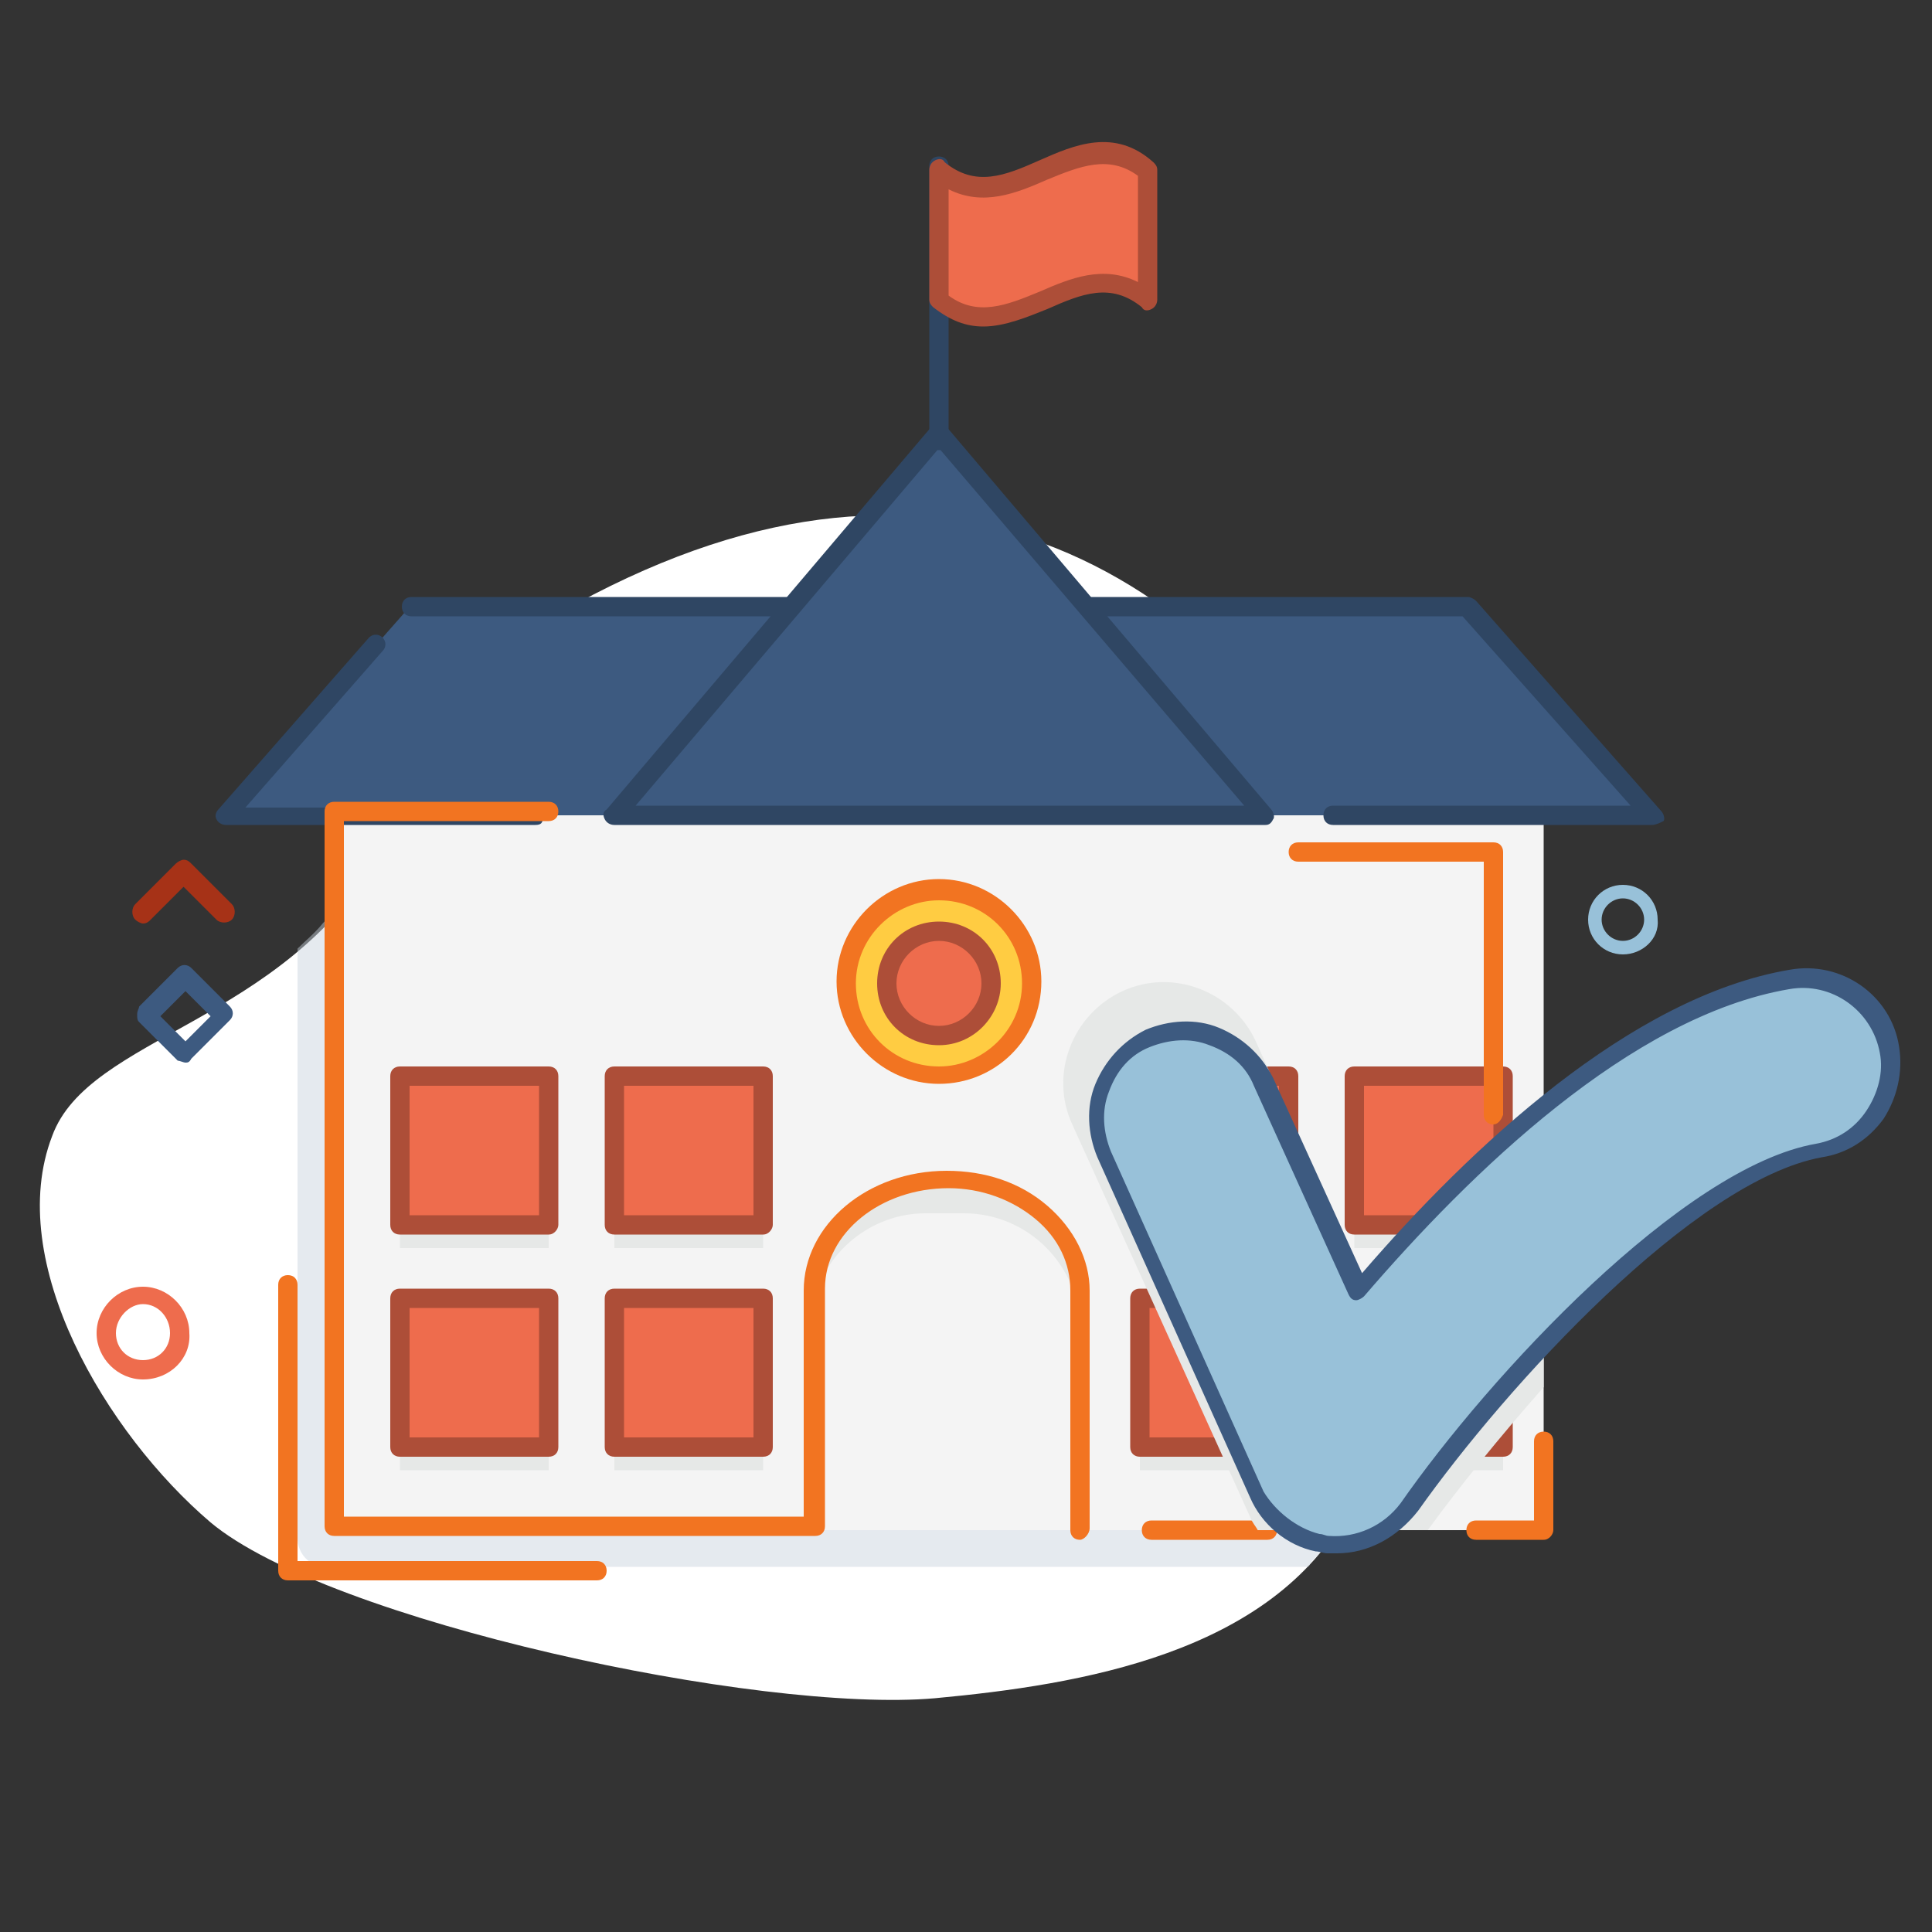 <?xml version="1.0" encoding="utf-8"?>
<!-- Generator: Adobe Illustrator 25.0.1, SVG Export Plug-In . SVG Version: 6.00 Build 0)  -->
<svg version="1.1" id="Layer_1" xmlns="http://www.w3.org/2000/svg" xmlns:xlink="http://www.w3.org/1999/xlink" x="0px" y="0px"
	 viewBox="0 0 100 100" style="enable-background:new 0 0 100 100;" xml:space="preserve">
<rect x="0" y="0" width="100" height="100" fill="#333333" stroke="none"/>
<style type="text/css">
	.st0{fill:#5B3B20;}
	.st1{fill:#F2BC51;}
	.st2{fill:#FFD68D;}
	.st3{fill:#FFE2B3;}
	.st4{fill:#B12A47;}
	.st5{fill:#AD4E38;}
	.st6{fill:#CD465D;}
	.st7{fill:#EE6C4D;}
	.st8{fill:#F27421;}
	.st9{fill:#FED7C4;}
	.st10{fill:#FFC044;}
	.st11{fill:#FFCC42;}
	.st12{fill:#657C38;}
	.st13{fill:#81B049;}
	.st14{fill:#91C043;}
	.st15{fill:#AE659A;}
	.st16{fill:#CD86C9;}
	.st17{fill:#3D5A80;}
	.st18{fill:#293D57;}
	.st19{fill:#9BD8CA;}
	.st20{fill:#9AE3C8;}
	.st21{fill:#81C862;}
	.st22{fill:#98C1D9;}
	.st23{fill:#9A4032;}
	.st24{fill:#C35216;}
	.st25{fill:#F2B51A;}
	.st26{fill:#FFFFFF;}
	.st27{fill:#C6D1DB;}
	.st28{opacity:0.68;}
	.st29{fill:#97D1C1;}
	.st30{fill:#2F4663;}
	.st31{fill:#A63217;}
	.st32{fill:#EF9503;}
	.st33{opacity:0.4;}
	.st34{fill:#E6E8E7;}
	.st35{fill:#2B3F59;}
	.st36{opacity:0.46;fill:#C6D1DB;}
	.st37{opacity:0.77;}
	.st38{opacity:0.66;fill:#C6D1DB;}
	.st39{opacity:0.66;fill:#98C1D9;}
	.st40{fill:none;stroke:#45808A;stroke-width:3.047;stroke-linecap:round;stroke-linejoin:round;stroke-miterlimit:10;}
	.st41{fill:none;stroke:#EF9503;stroke-width:2.612;stroke-linecap:round;stroke-linejoin:round;stroke-miterlimit:10;}
	.st42{fill:none;stroke:#BC3353;stroke-width:2.97;stroke-linecap:round;stroke-linejoin:round;stroke-miterlimit:10;}
	.st43{fill:none;stroke:#45808A;stroke-width:2.484;stroke-linecap:round;stroke-linejoin:round;stroke-miterlimit:10;}
	.st44{fill:#F4F4F4;}
	.st45{fill:none;stroke:#AE659A;stroke-width:1.98;stroke-linecap:round;stroke-linejoin:round;stroke-miterlimit:10;}
	.st46{fill:none;stroke:#EF9503;stroke-width:2.97;stroke-linecap:round;stroke-linejoin:round;stroke-miterlimit:10;}
	.st47{fill:#F4F4F4;stroke:#EF9503;stroke-width:1.98;stroke-linecap:round;stroke-linejoin:round;stroke-miterlimit:10;}
	.st48{fill:#F4F4F4;stroke:#EF9503;stroke-width:2.642;stroke-linecap:round;stroke-linejoin:round;stroke-miterlimit:10;}
	.st49{fill:#FED1CE;}
	.st50{opacity:0.48;}
	.st51{opacity:0.46;}
	.st52{opacity:0.59;}
	.st53{fill:#FFEFD7;}
	.st54{fill:#F4716E;}
	.st55{opacity:0.44;}
	.st56{opacity:0.3;}
	.st57{opacity:0.62;}
	.st58{fill:#FFCB79;}
	.st59{fill:url(#SVGID_1_);}
	.st60{fill:none;stroke:#EF9503;stroke-width:2.639;stroke-linecap:round;stroke-linejoin:round;stroke-miterlimit:10;}
	.st61{fill:none;stroke:#BC3353;stroke-width:3;stroke-linecap:round;stroke-linejoin:round;stroke-miterlimit:10;}
	.st62{fill:none;stroke:#FE5F6F;stroke-width:2.51;stroke-linecap:round;stroke-linejoin:round;stroke-miterlimit:10;}
	.st63{fill:none;stroke:#EF9503;stroke-width:3;stroke-linecap:round;stroke-linejoin:round;stroke-miterlimit:10;}
	.st64{opacity:0.3;fill:#F2B51A;}
	.st65{fill:none;stroke:#EF9503;stroke-width:3;stroke-miterlimit:10;}
	.st66{fill:none;stroke:#BC3353;stroke-width:3;stroke-miterlimit:10;}
	.st67{fill:none;stroke:#FE5F6F;stroke-width:3;stroke-linecap:round;stroke-linejoin:round;stroke-miterlimit:10;}
	.st68{fill:none;stroke:#FFD666;stroke-width:2.51;stroke-linecap:round;stroke-linejoin:round;stroke-miterlimit:10;}
	.st69{fill:none;stroke:#FFF9F0;stroke-width:2;stroke-linecap:round;stroke-linejoin:round;stroke-miterlimit:10;}
	.st70{opacity:0.28;}
	.st71{fill:#6A90A6;}
	.st72{opacity:0.66;}
	.st73{opacity:0.5;}
	.st74{opacity:0.45;}
	.st75{fill:#8ECBEE;}
	.st76{opacity:0.55;}
	.st77{fill:#FFF9F0;}
	.st78{opacity:0.84;}
	.st79{fill:#FCDD98;}
	.st80{fill:#212529;}
	.st81{fill:#406C85;}
	.st82{fill:#9E4C15;}
	.st83{fill:#667480;}
	.st84{fill:#FEE489;}
	.st85{fill:#FFEAC7;}
	.st86{opacity:0.7;fill:#FFFFFF;}
	.st87{fill:#3A567A;}
</style>
<g>
	<path class="st26" d="M70.7,68c-0.2,6.2,0.3,7.6-0.9,10.2c-4,7.4-13.9,9-21.4,9.7c-9.1,0.8-31.4-4-37.5-9.1
		c-5.4-4.6-10.7-13.5-8.2-20c1.9-5.2,11.9-5.8,17-14.6c2.4-3.7,2.6-8,6.5-10.8c19.7-12.7,34.2-6.2,44.4,9.3
		C75.4,51.4,71.1,50.7,70.7,68z"/>
	<g>
		<path class="st26" d="M53,85.3c-1,0-1.8-0.8-1.8-1.8c0-1,0.8-1.8,1.8-1.8c1,0,1.8,0.8,1.8,1.8C54.9,84.4,54,85.3,53,85.3z
			 M53,82.4c-0.6,0-1.1,0.5-1.1,1.1c0,0.6,0.5,1.1,1.1,1.1c0.6,0,1.1-0.5,1.1-1.1C54.1,82.8,53.6,82.4,53,82.4z"/>
	</g>
	<g>
		<path class="st7" d="M7.4,71.4C6.1,71.4,5,70.3,5,69c0-1.3,1.1-2.4,2.4-2.4s2.4,1.1,2.4,2.4C9.9,70.3,8.8,71.4,7.4,71.4z
			 M7.4,67.5C6.7,67.5,6,68.2,6,69s0.6,1.4,1.4,1.4s1.4-0.6,1.4-1.4S8.2,67.5,7.4,67.5z"/>
	</g>
	<g>
		<path class="st22" d="M84,49.4c-1,0-1.8-0.8-1.8-1.8c0-1,0.8-1.8,1.8-1.8c1,0,1.8,0.8,1.8,1.8C85.9,48.6,85,49.4,84,49.4z
			 M84,46.5c-0.6,0-1.1,0.5-1.1,1.1s0.5,1.1,1.1,1.1c0.6,0,1.1-0.5,1.1-1.1S84.6,46.5,84,46.5z"/>
	</g>
	<g>
		<path class="st31" d="M7.4,47.8c-0.1,0-0.3-0.1-0.4-0.2c-0.2-0.2-0.2-0.6,0-0.8l2.1-2.1c0.1-0.1,0.3-0.2,0.4-0.2l0,0
			c0.2,0,0.3,0.1,0.4,0.2l2.1,2.1c0.2,0.2,0.2,0.6,0,0.8c-0.2,0.2-0.6,0.2-0.8,0l-1.7-1.7l-1.7,1.7C7.7,47.7,7.6,47.8,7.4,47.8z"/>
	</g>
	<g>
		<path class="st17" d="M9.6,55c-0.1,0-0.3-0.1-0.4-0.1l-2-2c-0.1-0.1-0.1-0.2-0.1-0.4s0.1-0.3,0.1-0.4l2-2c0.2-0.2,0.5-0.2,0.7,0
			l2,2c0.2,0.2,0.2,0.5,0,0.7l-2,2C9.8,55,9.7,55,9.6,55z M8.3,52.6l1.3,1.3l1.3-1.3l-1.3-1.3L8.3,52.6z"/>
	</g>
	<g>
		<path class="st36" d="M70.7,68c-0.2,6.2,0.3,7.6-0.9,10.2c-0.4,0.7-0.8,1.4-1.3,2c-0.1,0.1-0.2,0.2-0.3,0.3
			c-0.1,0.1-0.1,0.1-0.2,0.2c-0.1,0.1-0.2,0.2-0.2,0.3c0,0-0.1,0.1-0.1,0.1H16.9c-0.9,0-1.5-0.7-1.5-1.5V49.1
			c0.4-0.4,0.9-0.8,1.3-1.3c1.3-1.4,2.2-2.6,3-3.7h51.7c0.4,0.8,0.7,1.5,1,2.3C74,51.5,71.1,53.5,70.7,68z"/>
	</g>
	<g>
		<rect x="17.3" y="42.2" class="st44" width="62.6" height="37"/>
	</g>
	<g>
		<g>
			<rect x="59" y="56.9" class="st34" width="7.7" height="7.7"/>
		</g>
		<g>
			<rect x="70.1" y="56.9" class="st34" width="7.7" height="7.7"/>
		</g>
		<g>
			<rect x="59" y="68.4" class="st34" width="7.7" height="7.7"/>
		</g>
		<g>
			<rect x="70.1" y="68.4" class="st34" width="7.7" height="7.7"/>
		</g>
		<g>
			<rect x="20.7" y="56.9" class="st34" width="7.7" height="7.7"/>
		</g>
		<g>
			<rect x="31.8" y="56.9" class="st34" width="7.7" height="7.7"/>
		</g>
		<g>
			<rect x="20.7" y="68.4" class="st34" width="7.7" height="7.7"/>
		</g>
		<g>
			<rect x="31.8" y="68.4" class="st34" width="7.7" height="7.7"/>
		</g>
	</g>
	<g>
		<circle class="st11" cx="48.6" cy="50.9" r="4.8"/>
		<path class="st8" d="M48.6,56.1c-2.9,0-5.3-2.4-5.3-5.3c0-2.9,2.4-5.3,5.3-5.3c2.9,0,5.3,2.4,5.3,5.3
			C53.9,53.8,51.5,56.1,48.6,56.1z M48.6,46.6c-2.3,0-4.3,1.9-4.3,4.3s1.9,4.3,4.3,4.3c2.3,0,4.3-1.9,4.3-4.3S51,46.6,48.6,46.6z"/>
	</g>
	<g>
		<g>
			<rect x="59" y="55.6" class="st7" width="7.7" height="7.7"/>
			<path class="st5" d="M66.7,63.9H59c-0.3,0-0.5-0.2-0.5-0.5v-7.7c0-0.3,0.2-0.5,0.5-0.5h7.7c0.3,0,0.5,0.2,0.5,0.5v7.7
				C67.2,63.6,67,63.9,66.7,63.9z M59.5,62.9h6.7v-6.7h-6.7V62.9z"/>
		</g>
		<g>
			<rect x="70.1" y="55.6" class="st7" width="7.7" height="7.7"/>
			<path class="st5" d="M77.8,63.9h-7.7c-0.3,0-0.5-0.2-0.5-0.5v-7.7c0-0.3,0.2-0.5,0.5-0.5h7.7c0.3,0,0.5,0.2,0.5,0.5v7.7
				C78.3,63.6,78.1,63.9,77.8,63.9z M70.6,62.9h6.7v-6.7h-6.7V62.9z"/>
		</g>
		<g>
			<rect x="59" y="67.1" class="st7" width="7.7" height="7.7"/>
			<path class="st5" d="M66.7,75.4H59c-0.3,0-0.5-0.2-0.5-0.5v-7.7c0-0.3,0.2-0.5,0.5-0.5h7.7c0.3,0,0.5,0.2,0.5,0.5v7.7
				C67.2,75.2,67,75.4,66.7,75.4z M59.5,74.4h6.7v-6.7h-6.7V74.4z"/>
		</g>
		<g>
			<rect x="70.1" y="67.1" class="st7" width="7.7" height="7.7"/>
			<path class="st5" d="M77.8,75.4h-7.7c-0.3,0-0.5-0.2-0.5-0.5v-7.7c0-0.3,0.2-0.5,0.5-0.5h7.7c0.3,0,0.5,0.2,0.5,0.5v7.7
				C78.3,75.2,78.1,75.4,77.8,75.4z M70.6,74.4h6.7v-6.7h-6.7V74.4z"/>
		</g>
		<g>
			<rect x="20.7" y="55.6" class="st7" width="7.7" height="7.7"/>
			<path class="st5" d="M28.4,63.9h-7.7c-0.3,0-0.5-0.2-0.5-0.5v-7.7c0-0.3,0.2-0.5,0.5-0.5h7.7c0.3,0,0.5,0.2,0.5,0.5v7.7
				C28.9,63.6,28.7,63.9,28.4,63.9z M21.2,62.9h6.7v-6.7h-6.7V62.9z"/>
		</g>
		<g>
			<rect x="31.8" y="55.6" class="st7" width="7.7" height="7.7"/>
			<path class="st5" d="M39.5,63.9h-7.7c-0.3,0-0.5-0.2-0.5-0.5v-7.7c0-0.3,0.2-0.5,0.5-0.5h7.7c0.3,0,0.5,0.2,0.5,0.5v7.7
				C40,63.6,39.8,63.9,39.5,63.9z M32.3,62.9H39v-6.7h-6.7V62.9z"/>
		</g>
		<g>
			<rect x="20.7" y="67.1" class="st7" width="7.7" height="7.7"/>
			<path class="st5" d="M28.4,75.4h-7.7c-0.3,0-0.5-0.2-0.5-0.5v-7.7c0-0.3,0.2-0.5,0.5-0.5h7.7c0.3,0,0.5,0.2,0.5,0.5v7.7
				C28.9,75.2,28.7,75.4,28.4,75.4z M21.2,74.4h6.7v-6.7h-6.7V74.4z"/>
		</g>
		<g>
			<rect x="31.8" y="67.1" class="st7" width="7.7" height="7.7"/>
			<path class="st5" d="M39.5,75.4h-7.7c-0.3,0-0.5-0.2-0.5-0.5v-7.7c0-0.3,0.2-0.5,0.5-0.5h7.7c0.3,0,0.5,0.2,0.5,0.5v7.7
				C40,75.2,39.8,75.4,39.5,75.4z M32.3,74.4H39v-6.7h-6.7V74.4z"/>
		</g>
	</g>
	<g>
		<g>
			<polygon class="st17" points="85.5,42.2 11.7,42.2 21.3,31.3 76,31.3 			"/>
		</g>
	</g>
	<g class="st78">
		<polygon class="st17" points="13.3,40.3 11.7,42.2 85.5,42.2 83.9,40.3 		"/>
	</g>
	<g>
		<path class="st30" d="M85.5,42.7H69c-0.3,0-0.5-0.2-0.5-0.5s0.2-0.5,0.5-0.5h15.4l-8.7-9.8H21.3c-0.3,0-0.5-0.2-0.5-0.5
			c0-0.3,0.2-0.5,0.5-0.5H76c0.1,0,0.3,0.1,0.4,0.2l9.6,10.9c0.1,0.1,0.2,0.4,0.1,0.5C85.9,42.6,85.7,42.7,85.5,42.7z"/>
	</g>
	<g>
		<path class="st30" d="M27.7,42.7h-16c-0.2,0-0.4-0.1-0.5-0.3c-0.1-0.2,0-0.4,0.1-0.5l7.8-8.9c0.2-0.2,0.5-0.2,0.7,0
			c0.2,0.2,0.2,0.5,0,0.7l-7.1,8.1h14.9c0.3,0,0.5,0.2,0.5,0.5S28,42.7,27.7,42.7z"/>
	</g>
	<g>
		<path class="st34" d="M55.9,66.8v2c0-3.3-2.7-6-6-6h-2c-2.8,0-5.2,2-5.8,4.6v-0.6c0-3.2,3.1-5.7,6.9-5.7c1.9,0,3.6,0.6,4.9,1.7
			C55.1,63.8,55.9,65.3,55.9,66.8z"/>
	</g>
	<g>
		<polygon class="st17" points="48.6,22.4 57,32.3 65.5,42.2 48.6,42.2 31.8,42.2 40.2,32.3 		"/>
		<path class="st30" d="M65.5,42.7H31.8c-0.2,0-0.4-0.1-0.5-0.3c-0.1-0.2-0.1-0.4,0.1-0.5l16.8-19.8c0.2-0.2,0.6-0.2,0.8,0
			l16.8,19.8c0.1,0.1,0.2,0.4,0.1,0.5C65.8,42.6,65.7,42.7,65.5,42.7z M32.9,41.7h31.5L48.6,23.2L32.9,41.7z"/>
	</g>
	<g>
		<path class="st30" d="M48.6,23.3c-0.3,0-0.5-0.2-0.5-0.5V8.6c0-0.3,0.2-0.5,0.5-0.5c0.3,0,0.5,0.2,0.5,0.5v14.2
			C49.1,23,48.9,23.3,48.6,23.3z"/>
	</g>
	<g>
		<path class="st8" d="M55.9,79.7c-0.3,0-0.5-0.2-0.5-0.5V66.8c0-1.4-0.6-2.7-1.8-3.7c-1.2-1-2.8-1.6-4.5-1.6
			c-3.5,0-6.4,2.3-6.4,5.2v12.3c0,0.3-0.2,0.5-0.5,0.5H17.3c-0.3,0-0.5-0.2-0.5-0.5v-37c0-0.3,0.2-0.5,0.5-0.5h11.1
			c0.3,0,0.5,0.2,0.5,0.5s-0.2,0.5-0.5,0.5H17.8v36h23.8V66.8c0-3.4,3.3-6.2,7.4-6.2c2,0,3.8,0.6,5.2,1.8c1.4,1.2,2.2,2.8,2.2,4.4
			v12.3C56.4,79.4,56.1,79.7,55.9,79.7z"/>
	</g>
	<g>
		<path class="st8" d="M65.6,79.7h-6c-0.3,0-0.5-0.2-0.5-0.5s0.2-0.5,0.5-0.5h6c0.3,0,0.5,0.2,0.5,0.5S65.9,79.7,65.6,79.7z"/>
	</g>
	<g>
		<path class="st8" d="M79.9,79.7h-3.5c-0.3,0-0.5-0.2-0.5-0.5s0.2-0.5,0.5-0.5h3v-4.1c0-0.3,0.2-0.5,0.5-0.5s0.5,0.2,0.5,0.5v4.6
			C80.4,79.4,80.2,79.7,79.9,79.7z"/>
	</g>
	<g>
		<path class="st8" d="M77.3,58.2c-0.3,0-0.5-0.2-0.5-0.5V44.6h-9.6c-0.3,0-0.5-0.2-0.5-0.5c0-0.3,0.2-0.5,0.5-0.5h10.1
			c0.3,0,0.5,0.2,0.5,0.5v13.6C77.7,58,77.5,58.2,77.3,58.2z"/>
	</g>
	<g>
		<g>
			<path class="st34" d="M79.9,57v14.8c-2.3,2.6-4.4,5.2-6,7.4h-8.8c-0.1-0.2-0.3-0.4-0.4-0.7l-9.2-20.3c-1.2-2.6,0-5.7,2.6-6.9
				c2.6-1.2,5.7,0,6.9,2.6l5.6,12.5C73.2,63.5,76.4,60.1,79.9,57z"/>
		</g>
	</g>
	<g>
		<g>
			<path class="st22" d="M68.2,79.8c-1.4-0.3-2.5-1.2-3.1-2.5l-7.9-17.6c-1-2.3,0-4.9,2.3-6c2.3-1,4.9,0,6,2.3l4.9,10.8
				c5.2-6.1,13.8-14.6,22.3-16.1c2.4-0.4,4.8,1.2,5.2,3.7c0.4,2.4-1.2,4.8-3.7,5.2C87.3,60.7,77.5,71.5,72.9,78
				c-0.9,1.3-2.5,2-4.1,1.9C68.6,79.9,68.4,79.9,68.2,79.8z"/>
			<path class="st17" d="M69.2,80.4c-0.2,0-0.3,0-0.5,0c-0.2,0-0.4-0.1-0.6-0.1h0c-1.5-0.3-2.8-1.4-3.4-2.8l-7.9-17.6
				c-0.5-1.2-0.6-2.6-0.1-3.8c0.5-1.2,1.4-2.2,2.6-2.8c1.2-0.5,2.6-0.6,3.8-0.1c1.2,0.5,2.2,1.4,2.8,2.6l4.6,10.1
				c5.6-6.5,13.9-14.3,22.1-15.7c2.7-0.5,5.3,1.3,5.7,4c0.2,1.3-0.1,2.6-0.8,3.7c-0.8,1.1-1.9,1.8-3.2,2
				c-6.6,1.2-16.3,11.8-20.9,18.3C72.3,79.6,70.8,80.4,69.2,80.4z M68.3,79.4c0.2,0,0.3,0.1,0.5,0.1c1.4,0.1,2.8-0.5,3.7-1.7
				c4.6-6.6,14.6-17.4,21.5-18.6c1.1-0.2,2-0.8,2.6-1.7c0.6-0.9,0.9-2,0.7-3c-0.4-2.2-2.5-3.7-4.7-3.3c-8.2,1.4-16.5,9.5-22,15.9
				c-0.1,0.1-0.3,0.2-0.4,0.2c-0.2,0-0.3-0.1-0.4-0.3l-4.9-10.8c-0.4-1-1.2-1.7-2.3-2.1c-1-0.4-2.1-0.3-3.1,0.1
				c-1,0.4-1.7,1.2-2.1,2.3c-0.4,1-0.3,2.1,0.1,3.1l7.9,17.6C66,78.2,67.1,79.1,68.3,79.4L68.3,79.4z"/>
		</g>
	</g>
	<g>
		<path class="st8" d="M30.9,81.8h-16c-0.3,0-0.5-0.2-0.5-0.5V66.5c0-0.3,0.2-0.5,0.5-0.5s0.5,0.2,0.5,0.5v14.3h15.5
			c0.3,0,0.5,0.2,0.5,0.5S31.2,81.8,30.9,81.8z"/>
	</g>
	<g>
		<circle class="st7" cx="48.6" cy="50.9" r="2.7"/>
		<path class="st5" d="M48.6,54.1c-1.8,0-3.2-1.4-3.2-3.2c0-1.8,1.4-3.2,3.2-3.2c1.8,0,3.2,1.4,3.2,3.2
			C51.8,52.6,50.4,54.1,48.6,54.1z M48.6,48.7c-1.2,0-2.2,1-2.2,2.2s1,2.2,2.2,2.2c1.2,0,2.2-1,2.2-2.2S49.8,48.7,48.6,48.7z"/>
	</g>
	<g>
		<path class="st7" d="M59.4,15.5c-3.6-3.1-7.2,3.1-10.8,0c0-2.2,0-4.4,0-6.7c3.6,3.1,7.2-3.1,10.8,0C59.4,11.1,59.4,13.3,59.4,15.5
			z"/>
		<path class="st5" d="M50.9,16.9c-0.9,0-1.7-0.3-2.6-1c-0.1-0.1-0.2-0.2-0.2-0.4V8.8c0-0.2,0.1-0.4,0.3-0.5
			c0.2-0.1,0.4-0.1,0.5,0.1c1.6,1.3,3.1,0.7,4.9-0.1c1.8-0.8,3.9-1.7,5.9,0.1c0.1,0.1,0.2,0.2,0.2,0.4v6.7c0,0.2-0.1,0.4-0.3,0.5
			c-0.2,0.1-0.4,0.1-0.5-0.1c-1.6-1.3-3.1-0.7-4.9,0.1C53.2,16.4,52,16.9,50.9,16.9z M49.1,15.3c1.5,1.1,3,0.5,4.7-0.2
			c1.6-0.7,3.3-1.4,5.1-0.5V9.1c-1.5-1.1-3-0.5-4.7,0.2c-1.6,0.7-3.3,1.4-5.1,0.5V15.3z"/>
	</g>
</g>
</svg>
